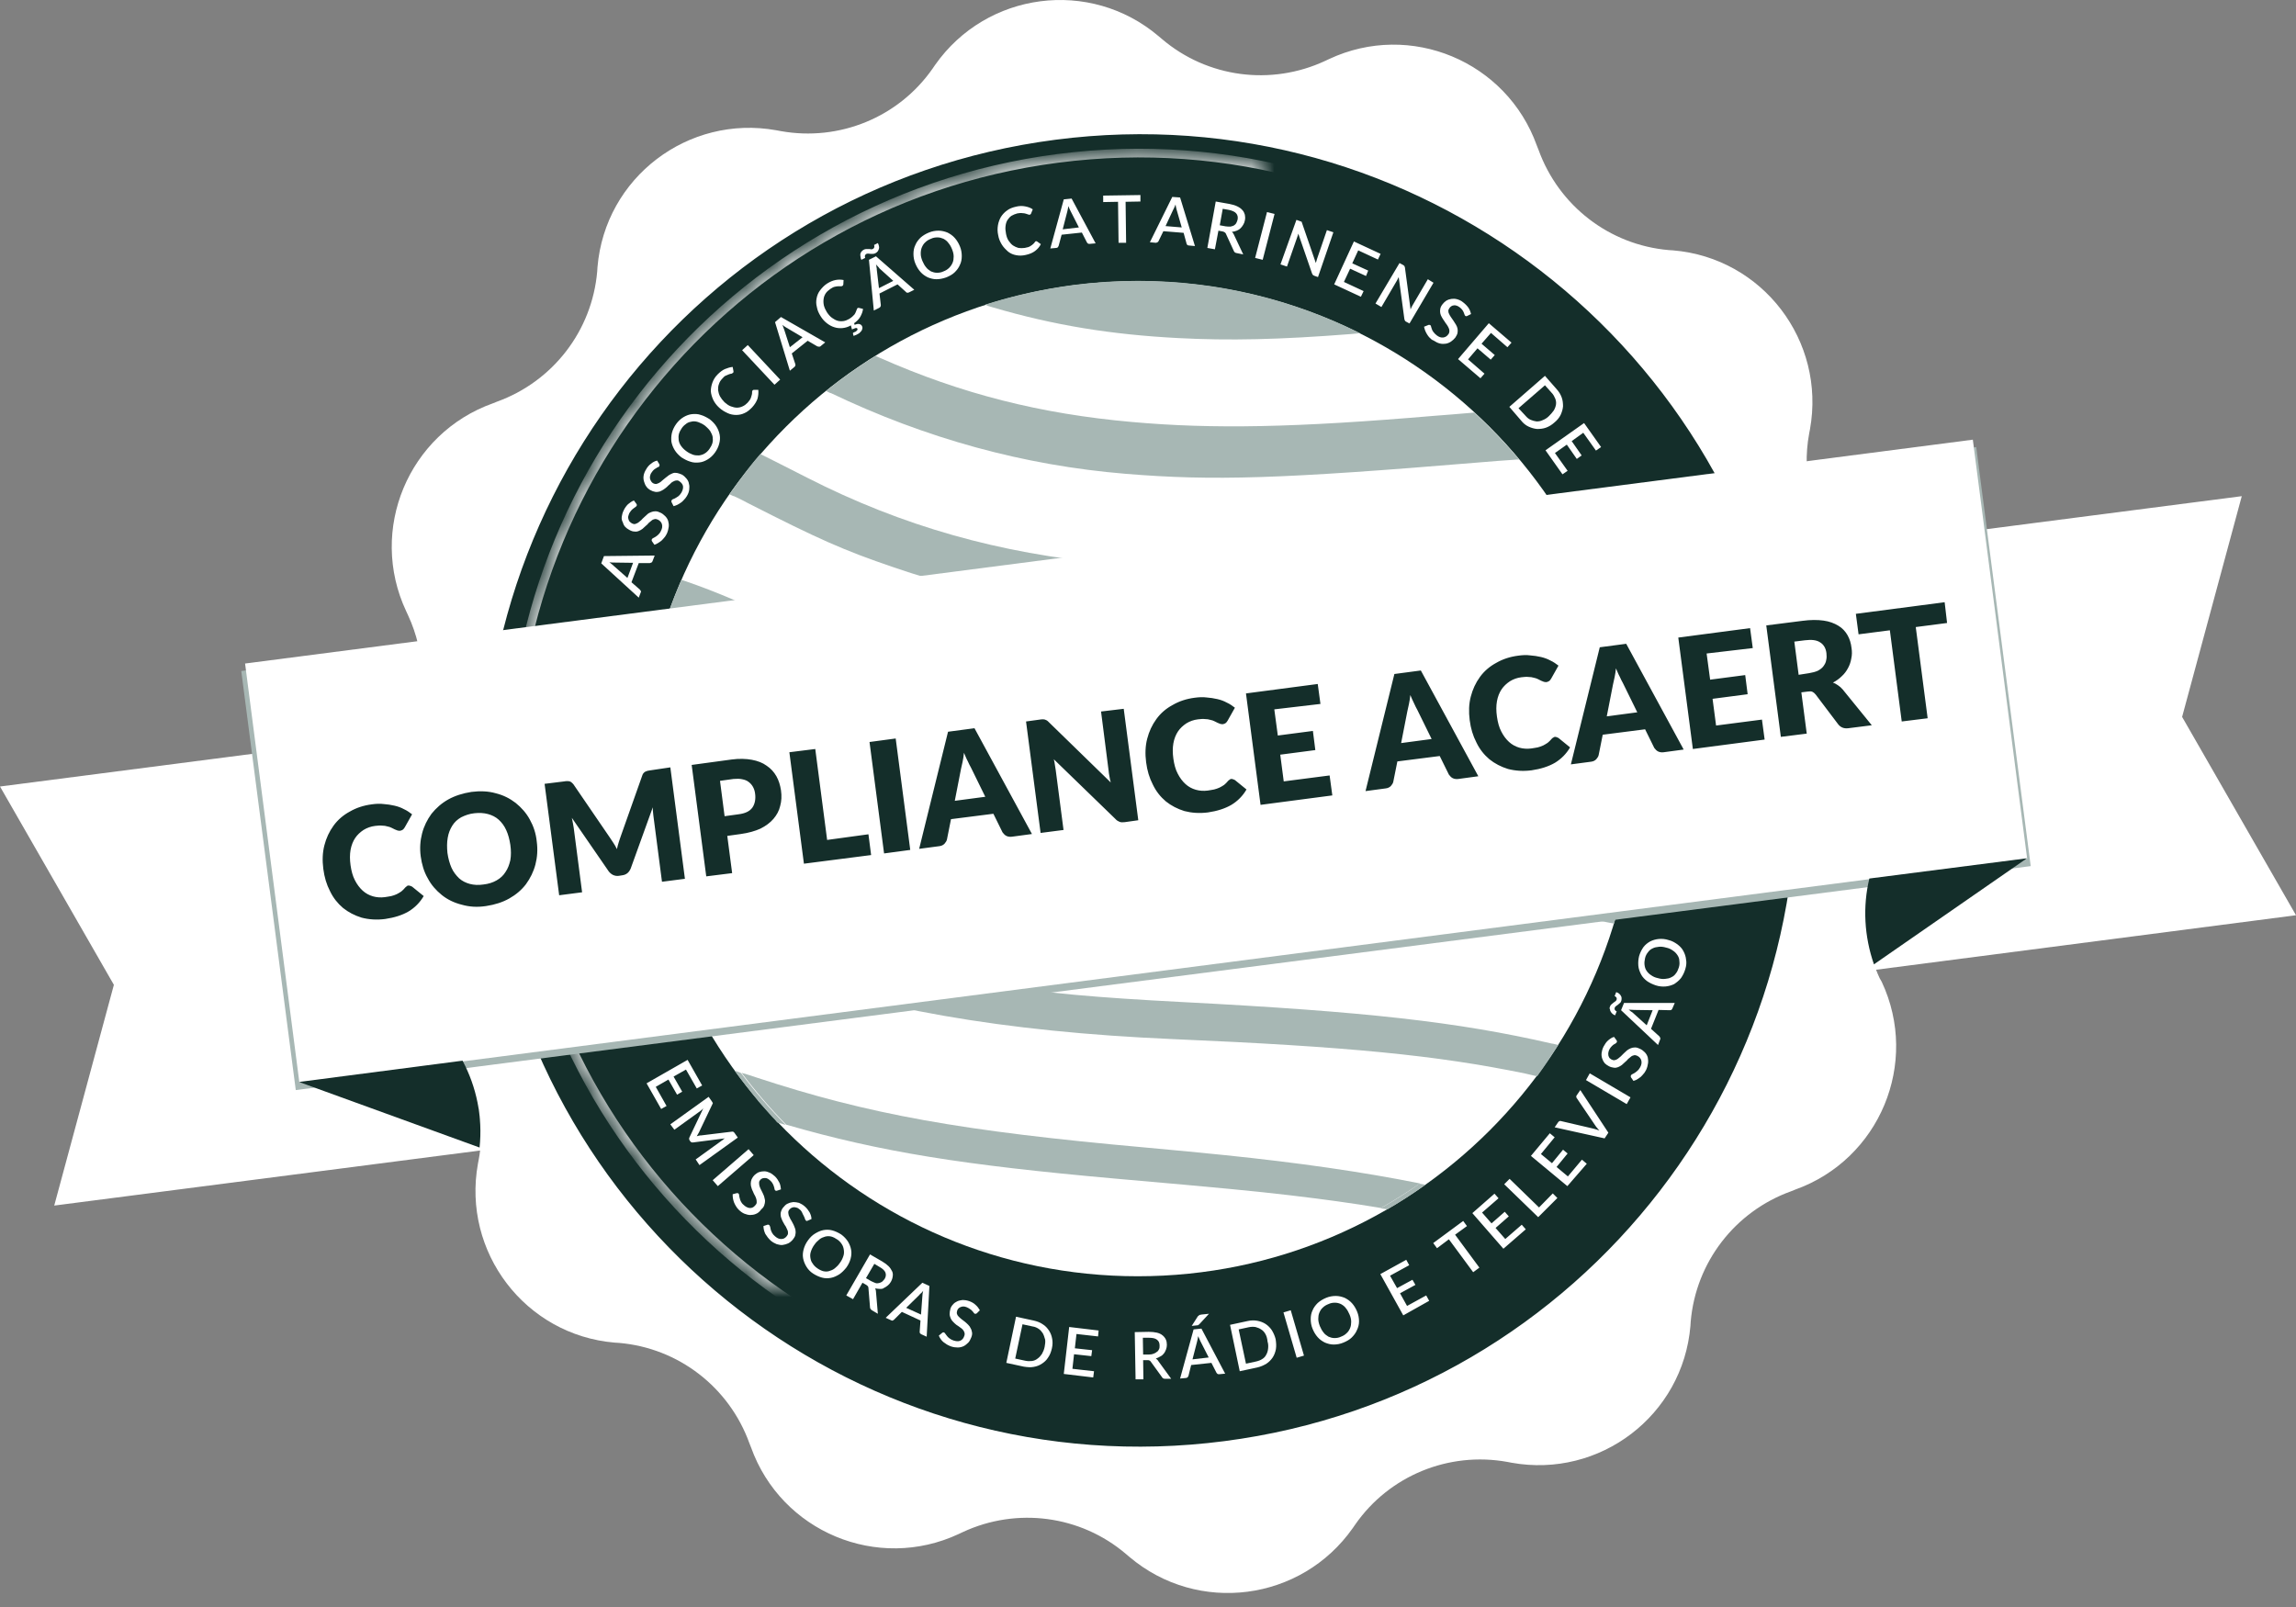 <svg width="100" height="70" viewBox="0 0 100 70" fill="none" xmlns="http://www.w3.org/2000/svg">
<rect x="0" y="0" width="100" height="70" fill="#808080" stroke="none"/>
<path d="M81.864 42.605C81.805 42.488 81.758 42.358 81.711 42.241L100 39.867L95.04 31.228L97.638 21.613L79.913 23.905C78.902 22.471 78.467 20.673 78.796 18.886L78.832 18.698C79.525 14.855 76.775 11.235 72.873 10.906L72.684 10.894C70.099 10.671 67.889 8.966 67.007 6.521L66.937 6.345C65.621 2.666 61.425 0.915 57.887 2.572L57.71 2.655C55.36 3.748 52.586 3.383 50.611 1.702L50.458 1.573C47.473 -0.954 42.971 -0.366 40.726 2.831L40.621 2.984C39.14 5.111 36.554 6.169 34.003 5.71L33.815 5.675C29.972 4.982 26.352 7.732 26.023 11.634L26.011 11.822C25.788 14.408 24.083 16.618 21.639 17.499L21.462 17.57C17.783 18.886 16.032 23.082 17.689 26.62L17.771 26.797C18.535 28.442 18.582 30.299 17.971 31.933L0 34.26L4.96 42.899L2.362 52.514L20.91 50.116C20.898 50.245 20.875 50.374 20.851 50.504L20.816 50.692C20.122 54.535 22.873 58.155 26.775 58.484L26.963 58.496C29.549 58.719 31.758 60.424 32.64 62.868L32.71 63.045C34.027 66.724 38.223 68.475 41.761 66.818L41.937 66.735C44.288 65.642 47.062 66.007 49.036 67.687L49.189 67.817C52.174 70.344 56.676 69.756 58.921 66.559L59.027 66.406C60.508 64.279 63.094 63.221 65.644 63.679L65.832 63.715C69.676 64.408 73.296 61.658 73.625 57.756L73.637 57.568C73.86 54.982 75.564 52.772 78.009 51.891L78.185 51.82C81.864 50.504 83.615 46.308 81.958 42.77L81.864 42.605ZM20.816 48.118C20.863 48.353 20.886 48.599 20.91 48.835L20.816 48.118Z" fill="white"/>
<path d="M50.482 58.767C50.505 58.72 50.505 58.673 50.505 58.614C50.505 58.496 50.47 58.414 50.388 58.355C50.317 58.297 50.2 58.273 50.047 58.273H49.776L49.788 59.002H50.047C50.129 59.002 50.188 58.99 50.246 58.966C50.305 58.943 50.352 58.919 50.388 58.884C50.435 58.861 50.458 58.814 50.482 58.767Z" fill="#142E2A"/>
<path d="M58.779 57.262C58.732 57.156 58.685 57.062 58.615 56.98C58.556 56.898 58.486 56.851 58.403 56.804C58.321 56.768 58.239 56.745 58.145 56.745C58.051 56.745 57.957 56.757 57.863 56.804C57.769 56.839 57.686 56.886 57.616 56.956C57.545 57.015 57.498 57.097 57.463 57.18C57.428 57.262 57.416 57.356 57.416 57.45C57.416 57.544 57.44 57.65 57.486 57.767C57.533 57.873 57.581 57.967 57.651 58.05C57.71 58.132 57.792 58.179 57.863 58.226C57.945 58.261 58.027 58.285 58.121 58.285C58.215 58.285 58.309 58.273 58.403 58.226C58.497 58.191 58.58 58.144 58.65 58.073C58.721 58.014 58.768 57.932 58.803 57.85C58.838 57.767 58.85 57.673 58.85 57.579C58.85 57.474 58.826 57.368 58.779 57.262Z" fill="#142E2A"/>
<path d="M45.416 58.073C45.369 58.002 45.31 57.932 45.239 57.885C45.169 57.838 45.075 57.791 44.969 57.779L44.534 57.685L44.217 59.178L44.652 59.272C44.758 59.295 44.852 59.295 44.946 59.284C45.04 59.272 45.122 59.236 45.192 59.178C45.263 59.131 45.322 59.06 45.38 58.978C45.427 58.896 45.474 58.79 45.498 58.672C45.521 58.555 45.533 58.449 45.521 58.355C45.486 58.237 45.463 58.155 45.416 58.073Z" fill="#142E2A"/>
<path d="M52.185 58.202C52.173 58.249 52.173 58.284 52.162 58.331C52.15 58.367 52.15 58.402 52.138 58.437L51.938 59.213L52.644 59.131L52.279 58.414C52.256 58.355 52.221 58.284 52.185 58.202Z" fill="#142E2A"/>
<path d="M40.044 56.404L39.468 56.968L40.114 57.262L40.173 56.463C40.173 56.404 40.185 56.322 40.208 56.227C40.185 56.263 40.15 56.298 40.126 56.322C40.079 56.357 40.056 56.38 40.044 56.404Z" fill="#142E2A"/>
<path d="M55.113 58.108C55.066 58.026 55.007 57.955 54.925 57.908C54.854 57.861 54.772 57.826 54.678 57.803C54.584 57.791 54.49 57.791 54.384 57.814L53.949 57.908L54.267 59.401L54.702 59.307C54.807 59.284 54.901 59.248 54.972 59.201C55.054 59.154 55.113 59.084 55.148 59.013C55.195 58.931 55.219 58.849 55.23 58.755C55.242 58.661 55.242 58.543 55.207 58.437C55.195 58.296 55.16 58.191 55.113 58.108Z" fill="#142E2A"/>
<path d="M53.843 9.719C53.867 9.672 53.89 9.625 53.902 9.566C53.925 9.46 53.902 9.366 53.843 9.296C53.784 9.225 53.678 9.178 53.526 9.143L53.255 9.096L53.126 9.813L53.385 9.86C53.455 9.871 53.526 9.871 53.584 9.871C53.643 9.86 53.69 9.848 53.737 9.824C53.772 9.801 53.819 9.766 53.843 9.719Z" fill="#142E2A"/>
<path d="M41.489 11.446C41.525 11.364 41.536 11.27 41.536 11.176C41.536 11.07 41.513 10.976 41.466 10.858C41.419 10.741 41.372 10.659 41.301 10.576C41.243 10.494 41.172 10.447 41.09 10.4C41.008 10.365 40.925 10.341 40.831 10.341C40.737 10.341 40.643 10.353 40.549 10.4C40.455 10.435 40.373 10.482 40.302 10.553C40.232 10.612 40.185 10.694 40.15 10.776C40.114 10.858 40.102 10.953 40.102 11.046C40.102 11.152 40.126 11.246 40.173 11.364C40.22 11.47 40.267 11.564 40.338 11.646C40.396 11.728 40.479 11.775 40.549 11.822C40.632 11.857 40.714 11.881 40.808 11.881C40.902 11.881 40.996 11.869 41.09 11.822C41.184 11.787 41.266 11.74 41.337 11.669C41.407 11.599 41.454 11.528 41.489 11.446Z" fill="#142E2A"/>
<path d="M51.246 9.131C51.234 9.072 51.21 9.002 51.199 8.907C51.187 8.954 51.163 8.99 51.151 9.025C51.14 9.06 51.116 9.096 51.105 9.119L50.764 9.848L51.469 9.907L51.246 9.131Z" fill="#142E2A"/>
<path d="M38.152 11.517C38.164 11.564 38.176 11.599 38.176 11.646C38.188 11.681 38.188 11.717 38.188 11.752L38.282 12.551L38.905 12.234L38.305 11.693C38.27 11.634 38.211 11.587 38.152 11.517Z" fill="#142E2A"/>
<path d="M66.442 18.111C66.513 18.193 66.583 18.252 66.666 18.287C66.748 18.322 66.83 18.346 66.924 18.358C67.018 18.358 67.1 18.346 67.195 18.299C67.289 18.263 67.383 18.205 67.465 18.122C67.547 18.04 67.618 17.958 67.676 17.876C67.724 17.793 67.759 17.699 67.77 17.617C67.782 17.535 67.77 17.441 67.735 17.358C67.7 17.276 67.653 17.182 67.582 17.112L67.289 16.782L66.137 17.782L66.442 18.111Z" fill="#142E2A"/>
<path d="M34.955 14.69L34.261 14.279C34.203 14.244 34.144 14.208 34.073 14.15C34.097 14.185 34.108 14.232 34.12 14.267C34.132 14.303 34.144 14.338 34.156 14.361L34.402 15.125L34.955 14.69Z" fill="#142E2A"/>
<path d="M29.665 19.427C29.724 19.509 29.794 19.58 29.889 19.65C29.983 19.721 30.077 19.768 30.171 19.803C30.265 19.838 30.359 19.838 30.441 19.838C30.523 19.827 30.617 19.803 30.688 19.756C30.77 19.709 30.841 19.639 30.899 19.556C30.958 19.474 31.005 19.38 31.029 19.298C31.052 19.204 31.052 19.121 31.04 19.039C31.029 18.957 30.982 18.863 30.935 18.781C30.876 18.698 30.805 18.628 30.711 18.546C30.617 18.475 30.523 18.428 30.429 18.393C30.335 18.357 30.241 18.346 30.159 18.357C30.077 18.369 29.983 18.393 29.912 18.44C29.842 18.487 29.759 18.557 29.701 18.64C29.642 18.722 29.595 18.816 29.571 18.898C29.548 18.992 29.548 19.074 29.559 19.168C29.571 19.262 29.607 19.345 29.665 19.427Z" fill="#142E2A"/>
<path d="M36.67 54.206C36.623 54.124 36.553 54.053 36.471 53.995C36.388 53.936 36.294 53.889 36.212 53.865C36.118 53.842 36.036 53.842 35.942 53.865C35.859 53.889 35.765 53.924 35.695 53.983C35.624 54.042 35.542 54.112 35.471 54.218C35.401 54.312 35.354 54.406 35.319 54.512C35.283 54.617 35.283 54.7 35.295 54.782C35.307 54.864 35.33 54.958 35.389 55.029C35.436 55.111 35.507 55.182 35.589 55.24C35.671 55.299 35.765 55.346 35.847 55.37C35.942 55.393 36.024 55.393 36.106 55.37C36.188 55.346 36.282 55.311 36.353 55.252C36.423 55.193 36.506 55.123 36.576 55.017C36.647 54.923 36.694 54.829 36.729 54.723C36.764 54.629 36.764 54.535 36.753 54.453C36.741 54.359 36.717 54.277 36.67 54.206Z" fill="#142E2A"/>
<path d="M26.774 24.505C26.715 24.505 26.633 24.505 26.539 24.493C26.574 24.516 26.61 24.54 26.645 24.575C26.68 24.599 26.704 24.622 26.727 24.646L27.327 25.175L27.573 24.516L26.774 24.505Z" fill="#142E2A"/>
<path d="M38.316 55.193L38.081 55.052L37.717 55.675L37.94 55.804C38.011 55.84 38.069 55.863 38.128 55.887C38.187 55.91 38.246 55.898 38.293 55.887C38.34 55.875 38.387 55.852 38.422 55.828C38.457 55.793 38.492 55.758 38.528 55.711C38.587 55.616 38.598 55.522 38.563 55.428C38.528 55.346 38.446 55.264 38.316 55.193Z" fill="#142E2A"/>
<path d="M46.532 8.978C46.52 9.025 46.52 9.06 46.508 9.107C46.497 9.143 46.497 9.178 46.485 9.213L46.285 9.989L46.99 9.907L46.626 9.19C46.602 9.143 46.567 9.072 46.532 8.978Z" fill="#142E2A"/>
<path d="M71.121 44.121L71.72 44.662L71.979 44.004L71.168 43.992C71.109 43.992 71.027 43.98 70.933 43.98C70.968 44.004 71.003 44.027 71.038 44.062C71.074 44.074 71.097 44.098 71.121 44.121Z" fill="#142E2A"/>
<path d="M73.06 41.606C73.013 41.536 72.954 41.465 72.86 41.406C72.778 41.347 72.683 41.3 72.566 41.277C72.448 41.242 72.343 41.23 72.249 41.242C72.155 41.254 72.061 41.265 71.978 41.312C71.896 41.347 71.826 41.406 71.778 41.477C71.72 41.547 71.673 41.63 71.649 41.735C71.626 41.841 71.614 41.935 71.626 42.029C71.638 42.123 71.661 42.206 71.708 42.276C71.755 42.347 71.814 42.417 71.908 42.476C71.99 42.535 72.084 42.582 72.202 42.605C72.319 42.64 72.425 42.652 72.519 42.64C72.625 42.629 72.707 42.617 72.789 42.57C72.872 42.535 72.942 42.476 72.989 42.405C73.048 42.335 73.083 42.252 73.118 42.147C73.154 42.041 73.154 41.947 73.142 41.853C73.142 41.759 73.107 41.677 73.06 41.606Z" fill="#142E2A"/>
<path d="M77.997 30.758C75.963 15.102 61.636 4.053 45.968 6.087C30.3 8.12 19.264 22.448 21.297 38.104C23.33 53.759 37.658 64.808 53.326 62.775C68.97 60.753 80.03 46.413 77.997 30.758ZM70.122 43.851C70.133 43.804 70.157 43.769 70.192 43.745C70.216 43.722 70.251 43.698 70.275 43.675C70.298 43.651 70.333 43.639 70.357 43.616C70.38 43.604 70.392 43.581 70.404 43.557C70.415 43.534 70.415 43.522 70.415 43.498C70.415 43.475 70.404 43.463 70.404 43.452C70.392 43.44 70.38 43.428 70.368 43.416C70.357 43.404 70.345 43.393 70.322 43.393L70.392 43.216C70.439 43.228 70.474 43.252 70.51 43.275C70.545 43.299 70.568 43.334 70.592 43.369C70.615 43.404 70.627 43.44 70.627 43.475C70.627 43.51 70.627 43.557 70.615 43.593C70.604 43.639 70.58 43.675 70.545 43.698C70.521 43.722 70.486 43.745 70.463 43.769C70.439 43.792 70.404 43.804 70.38 43.828C70.357 43.839 70.345 43.863 70.333 43.886C70.322 43.91 70.322 43.922 70.322 43.945C70.322 43.957 70.333 43.98 70.333 43.992C70.345 44.004 70.357 44.016 70.368 44.027C70.38 44.039 70.392 44.051 70.415 44.051L70.345 44.227C70.31 44.215 70.263 44.192 70.239 44.168C70.204 44.145 70.18 44.11 70.157 44.074C70.133 44.039 70.122 44.004 70.122 43.969C70.098 43.933 70.098 43.898 70.122 43.851ZM69.734 19.474L69.51 19.627L68.958 18.851L68.453 19.215L68.888 19.838L68.676 19.991L68.241 19.368L67.724 19.733L68.276 20.508L68.053 20.661L67.313 19.615L68.993 18.428L69.734 19.474ZM67.794 16.947C67.9 17.064 67.971 17.182 68.018 17.311C68.065 17.441 68.076 17.57 68.076 17.699C68.065 17.828 68.029 17.946 67.971 18.075C67.912 18.193 67.818 18.31 67.7 18.404C67.583 18.51 67.465 18.581 67.336 18.628C67.207 18.675 67.078 18.686 66.948 18.686C66.819 18.675 66.701 18.64 66.572 18.581C66.443 18.522 66.337 18.428 66.243 18.31L65.738 17.723L67.289 16.371L67.794 16.947ZM65.832 14.925L65.655 15.125L64.938 14.502L64.527 14.972L65.103 15.466L64.927 15.666L64.351 15.172L63.939 15.654L64.656 16.277L64.48 16.477L63.504 15.642L64.844 14.079L65.832 14.925ZM55.183 9.237L55.512 9.319L54.995 11.317L54.666 11.235L55.183 9.237ZM52.209 57.309C52.221 57.297 52.221 57.297 52.233 57.285C52.244 57.274 52.256 57.274 52.268 57.274C52.28 57.274 52.291 57.274 52.315 57.262L52.656 57.227L52.233 57.685C52.221 57.697 52.197 57.709 52.186 57.72C52.174 57.732 52.15 57.732 52.127 57.732L51.904 57.756L52.174 57.333C52.197 57.321 52.209 57.309 52.209 57.309ZM51.057 8.578L51.398 8.602L52.045 10.718L51.786 10.694C51.751 10.694 51.727 10.682 51.715 10.671C51.704 10.659 51.68 10.635 51.68 10.612L51.551 10.142L50.669 10.071L50.458 10.506C50.446 10.53 50.434 10.541 50.411 10.553C50.387 10.565 50.364 10.576 50.34 10.576L50.082 10.553L51.057 8.578ZM37.47 11.07C37.482 11.035 37.494 10.988 37.517 10.964C37.541 10.929 37.576 10.906 37.611 10.882C37.646 10.859 37.693 10.847 37.729 10.847C37.764 10.847 37.799 10.847 37.834 10.847C37.87 10.847 37.905 10.847 37.928 10.859C37.964 10.859 37.987 10.859 38.011 10.847C38.034 10.835 38.046 10.823 38.058 10.812C38.069 10.8 38.069 10.776 38.081 10.765C38.081 10.753 38.081 10.729 38.081 10.718C38.081 10.706 38.069 10.682 38.069 10.671L38.234 10.588C38.258 10.623 38.269 10.671 38.281 10.718C38.293 10.765 38.293 10.8 38.281 10.835C38.269 10.87 38.258 10.906 38.234 10.941C38.211 10.976 38.175 11 38.14 11.023C38.105 11.047 38.058 11.058 38.023 11.058C37.987 11.058 37.952 11.058 37.917 11.058C37.881 11.058 37.846 11.047 37.823 11.047C37.799 11.047 37.764 11.047 37.74 11.058C37.717 11.07 37.705 11.082 37.693 11.094C37.682 11.105 37.682 11.129 37.67 11.141C37.67 11.152 37.67 11.176 37.67 11.188C37.67 11.2 37.682 11.223 37.682 11.235L37.517 11.317C37.494 11.282 37.482 11.235 37.482 11.2C37.47 11.152 37.47 11.105 37.47 11.07ZM38.363 13.28C38.363 13.303 38.363 13.327 38.352 13.35C38.34 13.374 38.328 13.386 38.293 13.409L38.058 13.527L37.846 11.317L38.152 11.164L39.821 12.622L39.586 12.739C39.562 12.751 39.539 12.751 39.515 12.751C39.492 12.751 39.468 12.739 39.456 12.716L39.092 12.387L38.305 12.786L38.363 13.28ZM35.566 12.998C35.59 12.868 35.636 12.751 35.719 12.645C35.801 12.539 35.895 12.434 36.024 12.351C36.154 12.269 36.271 12.222 36.389 12.198C36.506 12.175 36.624 12.175 36.741 12.198L36.73 12.387C36.73 12.398 36.73 12.41 36.718 12.422C36.718 12.434 36.706 12.445 36.683 12.457C36.671 12.469 36.647 12.469 36.612 12.469C36.577 12.469 36.541 12.469 36.506 12.469C36.459 12.469 36.412 12.481 36.353 12.492C36.295 12.504 36.236 12.539 36.165 12.586C36.083 12.645 36.013 12.704 35.966 12.774C35.919 12.845 35.883 12.927 35.872 13.021C35.86 13.104 35.86 13.198 35.883 13.303C35.907 13.397 35.954 13.503 36.013 13.597C36.083 13.703 36.154 13.785 36.236 13.844C36.318 13.903 36.401 13.95 36.483 13.973C36.565 13.997 36.659 13.997 36.741 13.985C36.824 13.973 36.906 13.938 36.988 13.891C37.035 13.856 37.082 13.832 37.117 13.797C37.153 13.762 37.176 13.738 37.212 13.703C37.235 13.668 37.258 13.633 37.27 13.597C37.282 13.562 37.306 13.515 37.317 13.48C37.329 13.456 37.329 13.433 37.352 13.421C37.364 13.409 37.388 13.409 37.4 13.409L37.588 13.456C37.576 13.574 37.529 13.691 37.47 13.797C37.411 13.903 37.317 13.997 37.2 14.079L37.223 14.15C37.306 14.114 37.376 14.103 37.423 14.114C37.47 14.126 37.517 14.15 37.541 14.197C37.552 14.22 37.564 14.255 37.564 14.279C37.564 14.302 37.552 14.338 37.541 14.373C37.529 14.408 37.505 14.432 37.47 14.467C37.447 14.502 37.411 14.526 37.364 14.549C37.329 14.573 37.294 14.585 37.27 14.596C37.235 14.608 37.2 14.62 37.176 14.632L37.153 14.537C37.141 14.514 37.153 14.502 37.164 14.491C37.176 14.491 37.176 14.479 37.188 14.479C37.2 14.479 37.2 14.479 37.212 14.467C37.223 14.467 37.235 14.455 37.247 14.455C37.258 14.455 37.27 14.444 37.282 14.432C37.317 14.408 37.329 14.396 37.341 14.373C37.352 14.35 37.352 14.338 37.341 14.314C37.329 14.291 37.294 14.279 37.258 14.291C37.223 14.302 37.164 14.326 37.106 14.35L37.059 14.173C36.941 14.244 36.812 14.279 36.694 14.291C36.577 14.302 36.447 14.291 36.342 14.255C36.224 14.22 36.118 14.161 36.013 14.079C35.907 13.997 35.813 13.891 35.742 13.774C35.66 13.644 35.601 13.515 35.578 13.374C35.542 13.245 35.542 13.115 35.566 12.998ZM34.014 13.809L35.942 14.914L35.742 15.078C35.719 15.102 35.695 15.102 35.672 15.102C35.648 15.102 35.625 15.09 35.601 15.09L35.178 14.843L34.485 15.396L34.637 15.854C34.649 15.877 34.649 15.901 34.637 15.924C34.637 15.948 34.614 15.972 34.602 15.983L34.402 16.148L33.756 14.032L34.014 13.809ZM32.569 15.031L33.979 16.536L33.732 16.759L32.322 15.255L32.569 15.031ZM31.029 16.665C31.076 16.536 31.147 16.418 31.252 16.312C31.358 16.206 31.464 16.124 31.57 16.077C31.687 16.03 31.793 15.995 31.911 15.983L31.946 16.171C31.946 16.183 31.946 16.195 31.946 16.206C31.946 16.218 31.934 16.23 31.922 16.242C31.911 16.253 31.887 16.265 31.864 16.277C31.828 16.277 31.805 16.289 31.758 16.301C31.723 16.312 31.675 16.336 31.617 16.359C31.558 16.383 31.511 16.43 31.452 16.5C31.382 16.571 31.335 16.653 31.311 16.735C31.276 16.818 31.276 16.9 31.276 16.994C31.288 17.076 31.311 17.17 31.358 17.264C31.405 17.347 31.476 17.441 31.558 17.523C31.652 17.605 31.734 17.664 31.828 17.699C31.922 17.735 32.016 17.758 32.099 17.758C32.181 17.758 32.275 17.735 32.346 17.699C32.428 17.664 32.498 17.605 32.557 17.546C32.592 17.499 32.628 17.464 32.651 17.429C32.675 17.394 32.698 17.358 32.71 17.311C32.722 17.276 32.733 17.229 32.745 17.194C32.757 17.159 32.757 17.112 32.757 17.064C32.757 17.041 32.769 17.017 32.78 17.006C32.792 16.994 32.804 16.982 32.827 16.982H33.027C33.039 17.112 33.027 17.241 32.992 17.37C32.945 17.499 32.874 17.617 32.757 17.746C32.651 17.852 32.545 17.946 32.428 17.993C32.31 18.052 32.181 18.075 32.063 18.075C31.946 18.075 31.805 18.052 31.687 17.993C31.558 17.934 31.44 17.864 31.323 17.758C31.205 17.652 31.123 17.535 31.064 17.417C31.006 17.288 30.97 17.17 30.959 17.041C30.959 16.924 30.982 16.794 31.029 16.665ZM29.266 18.851C29.301 18.722 29.36 18.593 29.454 18.463C29.548 18.334 29.654 18.24 29.771 18.169C29.889 18.099 30.018 18.052 30.136 18.04C30.265 18.028 30.394 18.028 30.524 18.075C30.653 18.111 30.782 18.181 30.912 18.263C31.029 18.357 31.135 18.463 31.205 18.581C31.276 18.698 31.323 18.816 31.346 18.945C31.37 19.074 31.358 19.204 31.323 19.333C31.288 19.462 31.229 19.592 31.135 19.721C31.041 19.85 30.935 19.944 30.817 20.015C30.7 20.085 30.582 20.132 30.453 20.144C30.324 20.156 30.195 20.156 30.065 20.109C29.936 20.073 29.807 20.003 29.677 19.921C29.56 19.827 29.454 19.721 29.384 19.603C29.313 19.486 29.266 19.368 29.242 19.239C29.231 19.121 29.231 18.992 29.266 18.851ZM28.032 20.72C28.044 20.638 28.079 20.544 28.138 20.45C28.196 20.344 28.267 20.262 28.349 20.203C28.431 20.132 28.526 20.085 28.62 20.062L28.714 20.215C28.725 20.226 28.725 20.25 28.725 20.262C28.725 20.273 28.725 20.285 28.714 20.308C28.702 20.32 28.69 20.344 28.667 20.344C28.643 20.356 28.608 20.367 28.584 20.391C28.549 20.403 28.514 20.438 28.479 20.461C28.443 20.497 28.408 20.532 28.373 20.591C28.337 20.638 28.326 20.685 28.314 20.732C28.302 20.779 28.302 20.814 28.314 20.861C28.326 20.896 28.337 20.931 28.361 20.967C28.384 21.002 28.408 21.026 28.443 21.049C28.49 21.073 28.537 21.084 28.573 21.084C28.62 21.073 28.655 21.061 28.702 21.037C28.749 21.014 28.796 20.979 28.843 20.931C28.89 20.896 28.937 20.849 28.984 20.814C29.031 20.779 29.09 20.732 29.137 20.696C29.195 20.661 29.242 20.638 29.301 20.614C29.36 20.591 29.419 20.591 29.489 20.602C29.548 20.614 29.619 20.638 29.701 20.673C29.783 20.72 29.842 20.779 29.901 20.849C29.959 20.92 29.995 20.99 30.006 21.073C30.03 21.155 30.03 21.237 30.018 21.331C30.006 21.425 29.971 21.519 29.913 21.613C29.877 21.672 29.842 21.719 29.795 21.766C29.748 21.813 29.713 21.86 29.654 21.895C29.607 21.931 29.548 21.966 29.501 21.989C29.442 22.013 29.395 22.036 29.337 22.048L29.254 21.884C29.242 21.872 29.242 21.848 29.242 21.837C29.242 21.825 29.242 21.801 29.254 21.79C29.266 21.766 29.29 21.754 29.313 21.742C29.348 21.731 29.384 21.719 29.419 21.695C29.454 21.672 29.501 21.648 29.548 21.613C29.595 21.578 29.63 21.531 29.677 21.46C29.736 21.355 29.76 21.261 29.748 21.178C29.736 21.096 29.677 21.026 29.595 20.967C29.548 20.931 29.501 20.92 29.454 20.931C29.407 20.931 29.36 20.955 29.313 20.979C29.266 21.002 29.219 21.037 29.184 21.084C29.137 21.12 29.09 21.167 29.043 21.214C28.996 21.249 28.949 21.296 28.89 21.331C28.831 21.366 28.784 21.39 28.725 21.413C28.667 21.425 28.596 21.437 28.537 21.425C28.467 21.413 28.396 21.39 28.314 21.343C28.255 21.308 28.196 21.261 28.149 21.19C28.102 21.131 28.079 21.061 28.055 20.99C28.02 20.884 28.02 20.802 28.032 20.72ZM27.08 22.506C27.092 22.424 27.115 22.33 27.162 22.236C27.209 22.13 27.28 22.036 27.35 21.966C27.433 21.895 27.515 21.837 27.609 21.801L27.715 21.942C27.726 21.954 27.726 21.978 27.738 21.989C27.738 22.001 27.738 22.013 27.726 22.036C27.715 22.048 27.703 22.072 27.679 22.083C27.656 22.095 27.632 22.119 27.597 22.142C27.562 22.166 27.538 22.189 27.503 22.224C27.468 22.26 27.444 22.307 27.409 22.354C27.385 22.401 27.374 22.459 27.362 22.495C27.35 22.542 27.362 22.577 27.374 22.624C27.385 22.659 27.397 22.695 27.433 22.73C27.456 22.753 27.491 22.777 27.526 22.8C27.573 22.824 27.62 22.836 27.668 22.824C27.715 22.812 27.75 22.789 27.797 22.765C27.844 22.73 27.879 22.695 27.926 22.659C27.973 22.612 28.008 22.565 28.055 22.53C28.102 22.483 28.149 22.448 28.196 22.401C28.244 22.354 28.302 22.33 28.361 22.307C28.42 22.283 28.479 22.271 28.549 22.271C28.62 22.271 28.69 22.295 28.761 22.33C28.843 22.365 28.913 22.424 28.972 22.483C29.031 22.542 29.078 22.612 29.102 22.695C29.125 22.777 29.137 22.859 29.125 22.953C29.113 23.047 29.09 23.141 29.043 23.247C29.007 23.306 28.984 23.364 28.937 23.412C28.902 23.459 28.855 23.506 28.808 23.553C28.761 23.588 28.714 23.623 28.655 23.658C28.596 23.694 28.549 23.717 28.502 23.729L28.396 23.576C28.384 23.564 28.384 23.553 28.384 23.529C28.384 23.517 28.384 23.494 28.396 23.482C28.408 23.459 28.431 23.447 28.455 23.435C28.49 23.423 28.514 23.4 28.561 23.376C28.596 23.353 28.643 23.317 28.678 23.282C28.714 23.247 28.761 23.188 28.784 23.129C28.843 23.024 28.855 22.93 28.831 22.836C28.808 22.753 28.749 22.683 28.655 22.636C28.608 22.612 28.549 22.601 28.514 22.612C28.467 22.624 28.42 22.636 28.384 22.671C28.337 22.706 28.302 22.742 28.255 22.777C28.22 22.824 28.173 22.871 28.126 22.906C28.079 22.953 28.032 22.988 27.985 23.035C27.938 23.071 27.879 23.106 27.82 23.129C27.762 23.153 27.703 23.165 27.632 23.153C27.562 23.153 27.491 23.129 27.409 23.082C27.338 23.047 27.28 23 27.233 22.953C27.186 22.906 27.15 22.836 27.127 22.753C27.08 22.671 27.068 22.589 27.08 22.506ZM27.914 25.786L27.82 26.033L26.187 24.54L26.304 24.223L28.514 24.199L28.42 24.446C28.408 24.469 28.396 24.493 28.373 24.505C28.349 24.516 28.326 24.516 28.302 24.528H27.82L27.503 25.363L27.867 25.68C27.879 25.692 27.891 25.715 27.903 25.739C27.926 25.739 27.926 25.762 27.914 25.786ZM29.031 48.176L28.796 48.306L28.161 47.189L29.948 46.167L30.582 47.283L30.347 47.412L29.877 46.59L29.337 46.895L29.713 47.553L29.489 47.683L29.113 47.025L28.561 47.342L29.031 48.176ZM30.3 50.504L31.44 49.681C31.464 49.669 31.476 49.657 31.499 49.634C31.523 49.622 31.546 49.599 31.57 49.587L30.195 49.763C30.136 49.775 30.089 49.751 30.065 49.716L30.042 49.681C30.006 49.634 30.006 49.587 30.03 49.54L30.629 48.282C30.606 48.306 30.582 48.318 30.571 48.341C30.547 48.353 30.524 48.376 30.512 48.388L29.372 49.211L29.195 48.976L30.864 47.777L31.006 47.977C31.017 48 31.029 48.024 31.041 48.035C31.053 48.047 31.041 48.071 31.029 48.094L30.441 49.328C30.43 49.352 30.406 49.387 30.394 49.411C30.383 49.434 30.359 49.469 30.347 49.493C30.383 49.481 30.406 49.481 30.441 49.469C30.477 49.458 30.5 49.458 30.535 49.458L31.887 49.293C31.922 49.293 31.934 49.293 31.946 49.305C31.958 49.316 31.981 49.328 31.993 49.352L32.134 49.552L30.465 50.751L30.3 50.504ZM31.041 51.409L32.604 50.057L32.827 50.316L31.264 51.667L31.041 51.409ZM32.921 52.878C32.839 52.913 32.757 52.925 32.675 52.925C32.592 52.925 32.51 52.901 32.416 52.866C32.334 52.831 32.251 52.772 32.169 52.69C32.122 52.643 32.087 52.596 32.052 52.537C32.016 52.478 31.993 52.431 31.969 52.373C31.946 52.314 31.934 52.255 31.922 52.196C31.911 52.137 31.911 52.079 31.911 52.02L32.087 51.973C32.099 51.973 32.122 51.973 32.134 51.973C32.146 51.973 32.157 51.985 32.169 51.996C32.181 52.008 32.193 52.032 32.193 52.067C32.193 52.102 32.204 52.137 32.216 52.184C32.228 52.231 32.24 52.279 32.263 52.325C32.287 52.373 32.322 52.431 32.381 52.478C32.463 52.56 32.557 52.608 32.639 52.619C32.733 52.631 32.816 52.596 32.886 52.514C32.921 52.478 32.957 52.431 32.957 52.384C32.957 52.337 32.957 52.29 32.945 52.243C32.933 52.196 32.91 52.137 32.886 52.09C32.851 52.032 32.827 51.985 32.804 51.926C32.78 51.867 32.745 51.808 32.733 51.749C32.71 51.691 32.698 51.632 32.698 51.562C32.698 51.503 32.71 51.432 32.733 51.373C32.757 51.315 32.804 51.244 32.874 51.174C32.933 51.127 32.992 51.08 33.062 51.056C33.133 51.033 33.203 51.021 33.286 51.021C33.368 51.021 33.439 51.044 33.521 51.08C33.603 51.115 33.674 51.174 33.756 51.244C33.838 51.326 33.897 51.42 33.944 51.514C33.991 51.608 34.003 51.714 34.014 51.808L33.838 51.867C33.815 51.867 33.803 51.879 33.791 51.867C33.779 51.867 33.768 51.855 33.756 51.844C33.744 51.832 33.732 51.808 33.732 51.785C33.732 51.761 33.721 51.726 33.709 51.691C33.697 51.656 33.685 51.608 33.662 51.573C33.638 51.526 33.615 51.491 33.568 51.444C33.533 51.409 33.486 51.373 33.45 51.35C33.415 51.326 33.368 51.315 33.333 51.315C33.297 51.315 33.251 51.315 33.215 51.326C33.18 51.338 33.145 51.362 33.121 51.385C33.086 51.42 33.062 51.468 33.062 51.503C33.062 51.55 33.062 51.597 33.074 51.644C33.086 51.691 33.109 51.749 33.133 51.797C33.157 51.855 33.192 51.902 33.215 51.961C33.239 52.02 33.274 52.079 33.286 52.137C33.297 52.196 33.321 52.255 33.321 52.314C33.321 52.373 33.309 52.431 33.286 52.502C33.262 52.572 33.227 52.619 33.157 52.678C33.074 52.796 33.004 52.843 32.921 52.878ZM34.837 52.69C34.79 52.655 34.755 52.619 34.708 52.608C34.661 52.596 34.626 52.584 34.59 52.584C34.555 52.584 34.508 52.596 34.485 52.608C34.449 52.619 34.426 52.643 34.391 52.678C34.355 52.713 34.332 52.76 34.332 52.807C34.332 52.854 34.344 52.901 34.355 52.948C34.379 52.995 34.402 53.054 34.426 53.101C34.461 53.148 34.485 53.207 34.52 53.266C34.555 53.325 34.579 53.383 34.602 53.442C34.626 53.501 34.649 53.56 34.649 53.618C34.661 53.677 34.649 53.748 34.637 53.806C34.626 53.865 34.579 53.936 34.532 53.995C34.473 54.065 34.402 54.124 34.332 54.159C34.25 54.194 34.179 54.218 34.085 54.23C34.003 54.241 33.92 54.218 33.826 54.194C33.744 54.159 33.65 54.112 33.568 54.041C33.521 53.995 33.474 53.947 33.439 53.901C33.403 53.853 33.368 53.795 33.333 53.748C33.309 53.689 33.286 53.642 33.274 53.583C33.262 53.524 33.251 53.466 33.251 53.407L33.427 53.348C33.439 53.348 33.462 53.348 33.474 53.348C33.486 53.348 33.497 53.36 33.509 53.371C33.521 53.383 33.533 53.407 33.544 53.442C33.556 53.477 33.556 53.513 33.568 53.56C33.58 53.607 33.603 53.654 33.627 53.701C33.65 53.748 33.697 53.806 33.756 53.853C33.85 53.936 33.932 53.971 34.026 53.971C34.12 53.971 34.191 53.936 34.261 53.853C34.297 53.806 34.32 53.771 34.32 53.724C34.32 53.677 34.32 53.63 34.297 53.583C34.273 53.536 34.25 53.489 34.226 53.43C34.191 53.383 34.156 53.325 34.132 53.278C34.097 53.219 34.073 53.172 34.05 53.113C34.026 53.054 34.003 52.995 34.003 52.937C33.991 52.878 34.003 52.807 34.026 52.749C34.05 52.678 34.085 52.619 34.156 52.549C34.203 52.49 34.261 52.443 34.332 52.419C34.402 52.384 34.473 52.373 34.555 52.361C34.637 52.361 34.708 52.373 34.802 52.396C34.884 52.431 34.967 52.478 35.049 52.549C35.143 52.631 35.202 52.713 35.26 52.807C35.307 52.901 35.343 52.995 35.343 53.101L35.178 53.172C35.155 53.184 35.143 53.184 35.131 53.184C35.119 53.184 35.108 53.172 35.096 53.16C35.084 53.148 35.072 53.125 35.061 53.101C35.049 53.078 35.049 53.042 35.025 53.007C35.014 52.972 34.99 52.937 34.967 52.89C34.919 52.772 34.884 52.725 34.837 52.69ZM36.553 55.511C36.436 55.581 36.318 55.64 36.189 55.663C36.06 55.687 35.93 55.687 35.801 55.652C35.672 55.617 35.542 55.558 35.413 55.475C35.284 55.393 35.19 55.287 35.119 55.17C35.049 55.052 35.002 54.935 34.978 54.806C34.955 54.676 34.967 54.547 35.002 54.418C35.037 54.288 35.096 54.159 35.19 54.03C35.284 53.901 35.378 53.806 35.495 53.736C35.613 53.665 35.73 53.607 35.86 53.583C35.989 53.56 36.118 53.56 36.248 53.595C36.377 53.63 36.506 53.689 36.636 53.771C36.765 53.865 36.859 53.971 36.929 54.077C37 54.194 37.047 54.312 37.07 54.441C37.094 54.57 37.082 54.7 37.047 54.829C37.012 54.958 36.953 55.088 36.859 55.217C36.765 55.334 36.659 55.44 36.553 55.511ZM38.34 56.145C38.269 56.145 38.199 56.134 38.117 56.122C38.14 56.169 38.152 56.216 38.152 56.263L38.234 57.227L37.975 57.074C37.928 57.039 37.893 57.003 37.893 56.945L37.823 56.098C37.823 56.075 37.811 56.04 37.799 56.028C37.787 56.016 37.764 55.993 37.729 55.969L37.564 55.875L37.153 56.592L36.859 56.428L37.893 54.641L38.422 54.947C38.54 55.017 38.634 55.088 38.704 55.158C38.775 55.229 38.822 55.311 38.857 55.381C38.892 55.452 38.892 55.534 38.88 55.605C38.869 55.687 38.845 55.758 38.798 55.84C38.763 55.899 38.716 55.957 38.669 55.993C38.622 56.028 38.563 56.075 38.504 56.098C38.469 56.134 38.41 56.145 38.34 56.145ZM40.361 58.226L40.126 58.12C40.103 58.108 40.079 58.085 40.068 58.073C40.056 58.05 40.056 58.026 40.056 58.002L40.091 57.521L39.28 57.145L38.939 57.485C38.928 57.497 38.904 57.509 38.88 57.521C38.857 57.532 38.834 57.521 38.81 57.509L38.575 57.403L40.173 55.875L40.479 56.016L40.361 58.226ZM40.785 12.163C40.644 12.163 40.526 12.128 40.408 12.081C40.291 12.022 40.185 11.952 40.091 11.846C39.997 11.74 39.927 11.623 39.868 11.482C39.809 11.341 39.785 11.2 39.785 11.058C39.785 10.917 39.809 10.788 39.868 10.671C39.915 10.553 39.997 10.447 40.091 10.353C40.197 10.259 40.314 10.189 40.456 10.13C40.596 10.071 40.738 10.048 40.879 10.048C41.02 10.048 41.149 10.083 41.267 10.13C41.384 10.189 41.49 10.259 41.584 10.365C41.678 10.471 41.748 10.588 41.807 10.729C41.866 10.87 41.889 11.011 41.889 11.152C41.889 11.293 41.866 11.423 41.807 11.54C41.76 11.658 41.678 11.764 41.584 11.858C41.49 11.952 41.361 12.022 41.219 12.081C41.055 12.14 40.914 12.163 40.785 12.163ZM42.548 57.203C42.536 57.215 42.512 57.227 42.501 57.227C42.489 57.227 42.477 57.227 42.454 57.227C42.442 57.215 42.418 57.203 42.407 57.18C42.395 57.156 42.371 57.133 42.348 57.109C42.324 57.074 42.289 57.05 42.254 57.027C42.218 57.003 42.172 56.968 42.113 56.945C42.054 56.921 42.007 56.909 41.96 56.909C41.913 56.909 41.878 56.921 41.842 56.933C41.807 56.945 41.772 56.968 41.748 56.992C41.725 57.015 41.701 57.05 41.69 57.086C41.678 57.133 41.666 57.18 41.678 57.227C41.69 57.274 41.713 57.309 41.748 57.344C41.784 57.38 41.831 57.427 41.878 57.462C41.925 57.497 41.972 57.532 42.031 57.579C42.078 57.615 42.124 57.662 42.172 57.709C42.218 57.756 42.254 57.803 42.277 57.861C42.313 57.92 42.324 57.979 42.336 58.038C42.348 58.096 42.336 58.179 42.301 58.261C42.266 58.343 42.23 58.426 42.172 58.484C42.113 58.543 42.042 58.602 41.972 58.637C41.901 58.672 41.807 58.696 41.713 58.696C41.619 58.696 41.525 58.684 41.419 58.649C41.361 58.625 41.302 58.602 41.243 58.567C41.184 58.531 41.137 58.496 41.09 58.461C41.043 58.426 41.008 58.379 40.973 58.332C40.937 58.285 40.914 58.238 40.89 58.179L41.031 58.061C41.043 58.05 41.055 58.05 41.067 58.038C41.078 58.038 41.102 58.038 41.114 58.038C41.137 58.05 41.149 58.061 41.172 58.096C41.196 58.12 41.208 58.155 41.243 58.191C41.267 58.226 41.302 58.261 41.349 58.296C41.396 58.332 41.455 58.367 41.525 58.39C41.643 58.426 41.737 58.437 41.819 58.402C41.901 58.367 41.96 58.308 41.995 58.202C42.019 58.144 42.019 58.096 42.007 58.05C41.995 58.002 41.972 57.967 41.936 57.92C41.901 57.885 41.866 57.85 41.807 57.814C41.76 57.779 41.713 57.744 41.654 57.709C41.607 57.673 41.56 57.626 41.513 57.579C41.466 57.532 41.431 57.485 41.407 57.427C41.384 57.368 41.361 57.309 41.361 57.239C41.361 57.168 41.372 57.086 41.396 57.003C41.419 56.933 41.455 56.874 41.513 56.815C41.56 56.757 41.619 56.721 41.69 56.686C41.76 56.651 41.842 56.639 41.925 56.627C42.007 56.627 42.101 56.639 42.207 56.674C42.313 56.71 42.418 56.768 42.489 56.839C42.571 56.909 42.63 56.992 42.677 57.074L42.548 57.203ZM43.629 10.647C43.559 10.53 43.5 10.4 43.476 10.247C43.441 10.095 43.441 9.954 43.464 9.813C43.488 9.671 43.535 9.554 43.594 9.448C43.664 9.342 43.746 9.248 43.864 9.166C43.97 9.084 44.099 9.037 44.252 9.002C44.393 8.966 44.534 8.966 44.651 8.99C44.769 9.013 44.887 9.049 44.981 9.119L44.91 9.295C44.91 9.307 44.898 9.319 44.887 9.331C44.875 9.342 44.863 9.342 44.851 9.354C44.828 9.354 44.804 9.354 44.781 9.342C44.757 9.331 44.722 9.319 44.675 9.307C44.64 9.295 44.581 9.284 44.522 9.284C44.464 9.272 44.393 9.284 44.311 9.295C44.217 9.319 44.134 9.354 44.052 9.401C43.982 9.448 43.923 9.519 43.876 9.589C43.829 9.671 43.805 9.754 43.794 9.86C43.782 9.954 43.794 10.071 43.817 10.189C43.84 10.306 43.876 10.412 43.935 10.494C43.993 10.576 44.052 10.647 44.123 10.694C44.193 10.741 44.275 10.776 44.358 10.8C44.44 10.812 44.534 10.812 44.628 10.8C44.687 10.788 44.734 10.776 44.781 10.765C44.828 10.753 44.863 10.729 44.898 10.706C44.934 10.682 44.969 10.659 44.992 10.635C45.028 10.612 45.051 10.576 45.075 10.541C45.086 10.518 45.11 10.506 45.122 10.506C45.133 10.506 45.157 10.506 45.169 10.518L45.333 10.635C45.275 10.753 45.192 10.847 45.086 10.929C44.981 11.011 44.84 11.07 44.675 11.105C44.522 11.141 44.393 11.141 44.264 11.117C44.134 11.094 44.017 11.047 43.911 10.964C43.794 10.859 43.7 10.765 43.629 10.647ZM45.815 58.731C45.78 58.884 45.733 59.013 45.651 59.131C45.58 59.248 45.486 59.331 45.38 59.401C45.275 59.472 45.157 59.519 45.016 59.542C44.887 59.566 44.746 59.554 44.593 59.531L43.829 59.366L44.252 57.356L45.016 57.521C45.169 57.556 45.298 57.603 45.416 57.685C45.533 57.756 45.615 57.85 45.686 57.956C45.756 58.061 45.803 58.179 45.827 58.32C45.85 58.437 45.85 58.578 45.815 58.731ZM46.109 10.706C46.097 10.729 46.097 10.741 46.074 10.765C46.062 10.788 46.038 10.8 46.003 10.8L45.745 10.823L46.332 8.684L46.673 8.649L47.719 10.6L47.461 10.623C47.425 10.623 47.402 10.623 47.39 10.612C47.367 10.6 47.355 10.576 47.343 10.565L47.12 10.13L46.238 10.224L46.109 10.706ZM47.825 58.214L46.885 58.108L46.814 58.731L47.566 58.813L47.531 59.072L46.779 58.99L46.708 59.624L47.649 59.73L47.614 60.001L46.332 59.848L46.567 57.803L47.849 57.956L47.825 58.214ZM48.718 10.576L48.695 8.79L48.048 8.802V8.52L49.67 8.496V8.778L49.024 8.79L49.047 10.576H48.718ZM50.74 60.059C50.681 60.059 50.634 60.036 50.611 59.989L50.117 59.307C50.105 59.284 50.082 59.272 50.058 59.26C50.035 59.248 50.011 59.248 49.976 59.248H49.788L49.8 60.083H49.459L49.423 58.026L50.035 58.014C50.164 58.014 50.282 58.026 50.387 58.05C50.481 58.073 50.564 58.108 50.634 58.167C50.693 58.214 50.74 58.273 50.775 58.343C50.81 58.414 50.822 58.496 50.822 58.578C50.822 58.649 50.81 58.719 50.787 58.778C50.763 58.837 50.74 58.896 50.693 58.955C50.658 59.002 50.611 59.049 50.54 59.084C50.481 59.119 50.411 59.154 50.34 59.178C50.376 59.201 50.423 59.237 50.446 59.284L51.01 60.059H50.74ZM53.102 59.86C53.067 59.86 53.044 59.86 53.032 59.848C53.008 59.836 52.997 59.812 52.985 59.801L52.762 59.366L51.88 59.46L51.763 59.93C51.751 59.954 51.751 59.965 51.727 59.989C51.715 60.012 51.692 60.012 51.657 60.024L51.398 60.048L51.986 57.908L52.327 57.873L53.361 59.836L53.102 59.86ZM53.337 10.118C53.326 10.106 53.291 10.095 53.255 10.083L53.067 10.048L52.914 10.859L52.585 10.8L52.95 8.778L53.549 8.884C53.678 8.908 53.796 8.943 53.89 8.99C53.984 9.037 54.054 9.084 54.113 9.154C54.172 9.213 54.196 9.284 54.219 9.354C54.231 9.425 54.242 9.507 54.219 9.601C54.207 9.671 54.184 9.73 54.148 9.789C54.113 9.848 54.078 9.895 54.031 9.942C53.984 9.989 53.925 10.024 53.866 10.048C53.808 10.071 53.725 10.095 53.655 10.095C53.69 10.13 53.714 10.165 53.737 10.212L54.148 11.082L53.855 11.023C53.796 11.011 53.761 10.988 53.737 10.929L53.385 10.165C53.373 10.153 53.361 10.13 53.337 10.118ZM55.571 58.767C55.547 58.896 55.5 59.025 55.43 59.131C55.359 59.237 55.265 59.331 55.159 59.401C55.042 59.472 54.913 59.531 54.76 59.566L53.996 59.73L53.573 57.709L54.337 57.544C54.489 57.509 54.63 57.509 54.76 57.532C54.889 57.556 55.018 57.603 55.124 57.673C55.23 57.744 55.324 57.838 55.394 57.944C55.465 58.061 55.524 58.191 55.559 58.332C55.582 58.484 55.594 58.625 55.571 58.767ZM56.464 9.577L56.629 9.636C56.64 9.636 56.652 9.648 56.664 9.648C56.675 9.648 56.675 9.66 56.687 9.66C56.699 9.671 56.699 9.671 56.699 9.683C56.699 9.695 56.711 9.707 56.711 9.719L57.31 11.458C57.322 11.423 57.322 11.399 57.334 11.376C57.346 11.352 57.346 11.317 57.357 11.293L57.792 10.024L58.074 10.118L57.404 12.069L57.24 12.011C57.216 11.999 57.193 11.987 57.181 11.975C57.169 11.963 57.157 11.94 57.146 11.916L56.546 10.177C56.535 10.2 56.535 10.236 56.523 10.259C56.511 10.283 56.511 10.306 56.499 10.33L56.053 11.611L55.77 11.517L56.464 9.577ZM56.476 59.143L55.9 57.168L56.217 57.074L56.793 59.049L56.476 59.143ZM59.097 57.944C59.05 58.061 58.968 58.167 58.873 58.261C58.779 58.355 58.65 58.426 58.509 58.484C58.368 58.543 58.227 58.567 58.086 58.567C57.945 58.567 57.827 58.531 57.71 58.484C57.592 58.426 57.486 58.355 57.392 58.249C57.298 58.144 57.228 58.026 57.169 57.885C57.11 57.744 57.087 57.603 57.087 57.462C57.087 57.321 57.11 57.191 57.169 57.074C57.216 56.956 57.298 56.851 57.392 56.757C57.498 56.663 57.616 56.592 57.757 56.533C57.898 56.474 58.039 56.451 58.18 56.451C58.321 56.451 58.45 56.486 58.568 56.533C58.685 56.592 58.791 56.663 58.885 56.768C58.979 56.874 59.05 56.992 59.108 57.133C59.167 57.274 59.191 57.415 59.191 57.556C59.191 57.697 59.156 57.826 59.097 57.944ZM59.496 12.022L58.803 11.705L58.533 12.281L59.391 12.68L59.273 12.927L58.109 12.387L58.968 10.518L60.131 11.058L60.014 11.305L59.156 10.906L58.897 11.47L59.59 11.787L59.496 12.022ZM60.954 11.458L61.107 11.54C61.118 11.552 61.13 11.552 61.142 11.564C61.154 11.576 61.154 11.576 61.165 11.587C61.177 11.599 61.177 11.599 61.177 11.611C61.177 11.623 61.177 11.634 61.189 11.646L61.436 13.48C61.447 13.456 61.459 13.421 61.471 13.397C61.483 13.374 61.495 13.35 61.506 13.327L62.188 12.163L62.435 12.316L61.389 14.091L61.236 14.009C61.212 13.997 61.201 13.985 61.189 13.962C61.177 13.95 61.177 13.926 61.165 13.891L60.919 12.069C60.907 12.093 60.895 12.116 60.883 12.14C60.872 12.163 60.86 12.187 60.848 12.21L60.166 13.374L59.908 13.221L60.954 11.458ZM61.118 57.297L60.119 55.499L61.248 54.876L61.377 55.111L60.542 55.569L60.848 56.11L61.518 55.746L61.647 55.969L60.977 56.334L61.283 56.886L62.117 56.428L62.247 56.663L61.118 57.297ZM62.27 14.714C62.223 14.667 62.188 14.62 62.153 14.561C62.117 14.502 62.094 14.455 62.07 14.396C62.047 14.338 62.035 14.279 62.023 14.232L62.2 14.161C62.212 14.15 62.235 14.15 62.247 14.15C62.258 14.15 62.282 14.161 62.294 14.161C62.306 14.173 62.329 14.197 62.329 14.232C62.341 14.267 62.352 14.302 62.364 14.338C62.376 14.385 62.4 14.42 62.435 14.467C62.47 14.514 62.517 14.561 62.576 14.608C62.67 14.679 62.764 14.714 62.858 14.702C62.952 14.69 63.023 14.643 63.081 14.561C63.117 14.514 63.128 14.467 63.128 14.42C63.128 14.373 63.117 14.326 63.093 14.279C63.069 14.232 63.046 14.185 63.011 14.138C62.975 14.091 62.94 14.044 62.905 13.985C62.87 13.938 62.834 13.879 62.799 13.82C62.764 13.762 62.74 13.703 62.729 13.644C62.717 13.585 62.717 13.515 62.729 13.456C62.74 13.386 62.776 13.315 62.834 13.245C62.881 13.186 62.928 13.139 62.999 13.092C63.058 13.057 63.128 13.033 63.211 13.021C63.293 13.009 63.363 13.009 63.457 13.033C63.54 13.057 63.634 13.092 63.716 13.162C63.81 13.233 63.892 13.315 63.951 13.397C64.01 13.48 64.045 13.574 64.069 13.68L63.904 13.762C63.88 13.774 63.869 13.774 63.857 13.774C63.845 13.774 63.834 13.762 63.822 13.762C63.81 13.75 63.798 13.738 63.786 13.703C63.775 13.68 63.763 13.644 63.751 13.609C63.739 13.574 63.716 13.539 63.692 13.503C63.669 13.468 63.622 13.421 63.575 13.386C63.528 13.35 63.481 13.327 63.446 13.315C63.399 13.303 63.363 13.292 63.316 13.303C63.281 13.303 63.246 13.315 63.211 13.339C63.175 13.362 63.152 13.386 63.128 13.421C63.093 13.468 63.081 13.503 63.081 13.55C63.081 13.597 63.093 13.644 63.117 13.68C63.14 13.726 63.163 13.774 63.199 13.82C63.234 13.868 63.269 13.915 63.305 13.973C63.34 14.032 63.375 14.079 63.41 14.138C63.446 14.197 63.469 14.255 63.481 14.314C63.493 14.373 63.493 14.432 63.481 14.502C63.469 14.561 63.434 14.632 63.387 14.702C63.328 14.773 63.269 14.831 63.199 14.878C63.128 14.925 63.046 14.961 62.964 14.972C62.881 14.984 62.799 14.984 62.705 14.961C62.611 14.937 62.529 14.89 62.435 14.831C62.364 14.808 62.317 14.761 62.27 14.714ZM64.163 55.417L63.105 53.983L62.588 54.371L62.423 54.147L63.728 53.184L63.892 53.407L63.375 53.783L64.433 55.217L64.163 55.417ZM65.479 54.394L64.127 52.843L65.091 51.996L65.267 52.196L64.55 52.819L64.962 53.289L65.538 52.784L65.714 52.984L65.138 53.489L65.561 53.971L66.278 53.348L66.454 53.548L65.479 54.394ZM66.995 53.019L65.514 51.585L65.749 51.35L67.031 52.596L67.63 51.985L67.83 52.184L66.995 53.019ZM68.265 51.667L66.678 50.351L67.501 49.364L67.712 49.54L67.113 50.269L67.595 50.668L68.076 50.081L68.276 50.245L67.794 50.833L68.288 51.244L68.899 50.515L69.111 50.692L68.265 51.667ZM69.887 49.587L67.712 49.105L67.865 48.882C67.877 48.858 67.9 48.846 67.924 48.835C67.947 48.823 67.971 48.823 67.994 48.835L69.405 49.164C69.487 49.187 69.569 49.211 69.663 49.246C69.628 49.211 69.593 49.175 69.569 49.14C69.534 49.105 69.51 49.07 69.487 49.035L68.676 47.836C68.664 47.824 68.653 47.8 68.653 47.777C68.653 47.753 68.653 47.73 68.676 47.706L68.829 47.483L70.051 49.34L69.887 49.587ZM70.85 48.094L69.076 47.048L69.24 46.754L71.015 47.8L70.85 48.094ZM71.779 46.308C71.767 46.402 71.744 46.496 71.697 46.602C71.661 46.66 71.638 46.719 71.591 46.766C71.556 46.813 71.509 46.86 71.462 46.907C71.415 46.942 71.368 46.978 71.309 47.013C71.262 47.048 71.203 47.06 71.144 47.083L71.038 46.931C71.027 46.919 71.027 46.907 71.027 46.883C71.027 46.872 71.027 46.848 71.038 46.837C71.05 46.813 71.074 46.801 71.097 46.789C71.132 46.778 71.156 46.754 71.203 46.731C71.238 46.707 71.285 46.672 71.321 46.637C71.368 46.601 71.403 46.543 71.438 46.484C71.497 46.378 71.509 46.284 71.485 46.19C71.462 46.108 71.403 46.037 71.309 45.99C71.262 45.967 71.203 45.955 71.168 45.967C71.132 45.978 71.074 45.99 71.038 46.026C70.992 46.061 70.956 46.096 70.909 46.131C70.874 46.178 70.827 46.225 70.78 46.261C70.733 46.308 70.686 46.343 70.639 46.39C70.592 46.425 70.533 46.46 70.474 46.484C70.415 46.507 70.357 46.519 70.286 46.507C70.216 46.496 70.145 46.484 70.063 46.437C69.992 46.402 69.934 46.355 69.887 46.308C69.84 46.249 69.804 46.178 69.781 46.108C69.757 46.037 69.746 45.955 69.757 45.861C69.769 45.779 69.793 45.685 69.84 45.591C69.898 45.485 69.957 45.391 70.039 45.32C70.122 45.25 70.204 45.191 70.298 45.167L70.404 45.309C70.415 45.32 70.415 45.344 70.427 45.356C70.427 45.367 70.427 45.379 70.415 45.403C70.404 45.414 70.392 45.438 70.368 45.45C70.345 45.461 70.322 45.485 70.286 45.497C70.251 45.52 70.228 45.544 70.192 45.579C70.157 45.614 70.122 45.661 70.098 45.708C70.075 45.755 70.051 45.814 70.051 45.849C70.039 45.896 70.051 45.931 70.051 45.978C70.063 46.014 70.075 46.049 70.098 46.084C70.122 46.108 70.157 46.131 70.192 46.155C70.239 46.178 70.286 46.19 70.333 46.178C70.38 46.167 70.415 46.155 70.463 46.12C70.51 46.084 70.545 46.049 70.592 46.014C70.639 45.967 70.674 45.931 70.721 45.885C70.768 45.837 70.815 45.802 70.862 45.755C70.909 45.72 70.968 45.685 71.027 45.661C71.085 45.638 71.144 45.626 71.215 45.626C71.285 45.626 71.356 45.649 71.426 45.685C71.509 45.72 71.579 45.779 71.638 45.837C71.697 45.896 71.744 45.978 71.767 46.061C71.779 46.131 71.791 46.214 71.779 46.308ZM72.837 43.933C72.825 43.957 72.813 43.98 72.79 43.992C72.766 44.004 72.743 44.004 72.719 44.004L72.237 43.992L71.908 44.815L72.273 45.144C72.284 45.156 72.296 45.179 72.308 45.203C72.32 45.226 72.32 45.25 72.308 45.273L72.214 45.52L70.604 44.004L70.733 43.687H72.943L72.837 43.933ZM73.401 42.217C73.354 42.37 73.295 42.488 73.213 42.605C73.131 42.711 73.025 42.793 72.919 42.864C72.802 42.923 72.672 42.958 72.543 42.97C72.414 42.981 72.261 42.97 72.12 42.923C71.979 42.876 71.85 42.817 71.732 42.734C71.626 42.652 71.532 42.558 71.473 42.441C71.415 42.323 71.368 42.206 71.356 42.065C71.344 41.923 71.356 41.782 71.391 41.641C71.438 41.489 71.497 41.371 71.579 41.254C71.661 41.148 71.767 41.066 71.873 41.007C71.99 40.948 72.12 40.913 72.249 40.901C72.39 40.889 72.531 40.901 72.672 40.948C72.825 40.983 72.943 41.054 73.06 41.136C73.166 41.218 73.26 41.312 73.319 41.43C73.377 41.536 73.424 41.665 73.436 41.806C73.46 41.923 73.448 42.065 73.401 42.217Z" fill="#142E2A"/>
<mask id="mask0_310_1444" style="mask-type:luminance" maskUnits="SpaceOnUse" x="22" y="6" width="55" height="56">
<path d="M49.589 61.27C64.668 61.27 76.893 49.046 76.893 33.966C76.893 18.887 64.668 6.663 49.589 6.663C34.509 6.663 22.285 18.887 22.285 33.966C22.285 49.046 34.509 61.27 49.589 61.27Z" fill="white"/>
</mask>
<g mask="url(#mask0_310_1444)">
<path d="M46.098 7.086C60.943 5.158 74.542 15.643 76.47 30.487L76.846 30.44C74.895 15.384 61.108 4.759 46.051 6.71L46.098 7.086ZM22.697 37.457C20.769 22.601 31.254 9.002 46.098 7.086L46.051 6.71C30.995 8.661 20.37 22.448 22.321 37.504L22.697 37.457ZM53.068 60.859C38.224 62.786 24.625 52.302 22.697 37.457L22.321 37.504C24.272 52.561 38.059 63.186 53.115 61.235L53.068 60.859ZM76.47 30.487C78.397 45.332 67.913 58.931 53.068 60.859L53.115 61.235C68.172 59.284 78.797 45.497 76.846 30.44L76.47 30.487Z" fill="white"/>
</g>
<path d="M49.553 55.593C61.523 55.593 71.226 45.889 71.226 33.919C71.226 21.949 61.523 12.246 49.553 12.246C37.583 12.246 27.879 21.949 27.879 33.919C27.879 45.889 37.583 55.593 49.553 55.593Z" fill="white"/>
<path d="M70.522 38.633C68.113 38.151 65.457 37.834 62.413 37.657C60.885 37.563 58.604 37.493 55.172 37.41C50.142 37.305 48.39 37.211 45.828 36.905C41.197 36.364 37.659 35.424 33.534 33.638C31.383 32.709 30.008 32.215 28.186 31.745L28.08 33.673C29.314 34.014 31.324 34.695 32.3 35.13C37.518 37.41 42.102 38.492 48.355 38.915C50.177 39.044 51.964 39.091 56.747 39.162C63.188 39.256 66.785 39.526 70.111 40.196C70.17 40.208 70.24 40.219 70.299 40.231C70.452 39.714 70.593 39.185 70.722 38.645C70.652 38.656 70.581 38.645 70.522 38.633Z" fill="#A7B7B4"/>
<path d="M36.472 16.877C36.366 16.959 36.272 17.029 36.167 17.112C40.339 19.11 44.606 20.273 49.013 20.638C52.845 20.955 55.795 20.861 64.411 20.144C64.939 20.097 65.445 20.062 65.939 20.027C66.021 20.015 66.091 20.015 66.174 20.015C66.162 20.003 66.15 19.991 66.138 19.98C65.539 19.274 64.892 18.604 64.211 17.97C64.129 17.982 64.046 17.982 63.952 17.993C63.494 18.029 63.012 18.076 62.495 18.111C56.43 18.628 52.833 18.698 49.295 18.381C45.323 18.029 41.879 17.159 38.341 15.595C38.27 15.56 38.2 15.537 38.129 15.502C37.377 15.972 36.66 16.477 35.978 17.029C36.037 17.065 36.108 17.088 36.167 17.123C36.261 17.029 36.366 16.959 36.472 16.877Z" fill="#A7B7B4"/>
<path d="M70.887 31.381C69.524 31.216 68.09 31.098 66.585 31.04C64.481 30.957 62.519 30.946 58.135 31.016C53.609 31.087 51.4 31.051 49.002 30.899C43.584 30.534 38.929 29.382 34.568 27.314C32.559 26.362 31.195 25.774 29.855 25.316C29.797 25.292 29.738 25.28 29.679 25.257C29.409 25.88 29.162 26.515 28.95 27.173C29.009 27.196 29.068 27.208 29.127 27.232C30.396 27.643 31.642 28.148 32.852 28.724C38.236 31.287 43.055 32.497 49.366 32.85C51.599 32.979 54.326 32.991 58.898 32.885C65.081 32.756 67.784 32.826 71.005 33.226C71.016 33.226 71.028 33.226 71.04 33.226C71.005 32.626 70.969 32.003 70.887 31.381Z" fill="#A7B7B4"/>
<path d="M60.133 52.631C60.227 52.643 60.321 52.666 60.427 52.678C61.003 52.349 61.555 51.985 62.084 51.608C62.002 51.597 61.919 51.573 61.825 51.562C61.296 51.938 60.721 52.302 60.133 52.631Z" fill="#A7B7B4"/>
<path d="M43.23 13.386C45.91 14.173 48.39 14.573 51.305 14.726C53.527 14.843 55.725 14.796 58.863 14.549C58.98 14.538 59.11 14.526 59.227 14.514H59.239C56.324 13.057 53.045 12.234 49.566 12.234C48.625 12.234 47.697 12.293 46.78 12.41C45.452 12.586 44.159 12.869 42.913 13.268C43.007 13.327 43.113 13.351 43.23 13.386Z" fill="#A7B7B4"/>
<path d="M31.994 46.637C32.312 47.072 32.641 47.495 32.981 47.906C32.993 47.918 33.005 47.93 33.005 47.942C33.146 48.106 33.299 48.271 33.44 48.435C33.475 48.471 33.51 48.517 33.546 48.553C33.581 48.588 33.604 48.623 33.64 48.659C33.71 48.729 33.781 48.8 33.84 48.882C33.84 48.882 33.84 48.882 33.851 48.894C33.98 48.929 34.098 48.964 34.216 48.999C33.522 48.294 32.876 47.542 32.276 46.743C32.194 46.696 32.088 46.672 31.994 46.637Z" fill="#A7B7B4"/>
<path d="M67.866 45.52C67.807 45.508 67.737 45.485 67.678 45.473C67.654 45.462 67.631 45.462 67.608 45.462C63.482 44.51 59.462 44.063 51.529 43.651C47.709 43.452 45.593 43.264 43.007 42.864C39.152 42.264 36.543 41.571 32.687 40.102C31.336 39.585 30.008 39.162 28.644 38.821C28.574 38.809 28.503 38.785 28.444 38.774C28.597 39.432 28.773 40.067 28.973 40.701C29.044 40.725 29.114 40.736 29.185 40.76C30.372 41.089 31.594 41.512 33.205 42.135C37.847 43.922 43.712 44.944 51.07 45.262C58.745 45.591 62.577 45.967 66.444 46.766C66.55 46.79 66.655 46.813 66.749 46.837C66.82 46.848 66.879 46.872 66.949 46.884C67.278 46.425 67.584 45.979 67.866 45.52ZM66.949 46.848C67.231 46.472 67.502 46.073 67.76 45.673C67.502 46.084 67.231 46.472 66.949 46.848Z" fill="#A7B7B4"/>
<path d="M53.339 50.316C52.575 50.233 51.035 50.093 49.907 49.987C41.879 49.27 37.824 48.541 32.934 46.931C32.723 46.86 32.511 46.79 32.3 46.731C32.899 47.53 33.546 48.282 34.239 48.988C38.376 50.187 41.985 50.751 48.555 51.338C53.515 51.773 54.561 51.879 56.195 52.067C57.582 52.232 58.898 52.408 60.144 52.62C60.732 52.29 61.296 51.926 61.849 51.55C59.333 51.044 56.536 50.645 53.339 50.316Z" fill="#A7B7B4"/>
<path d="M31.77 21.531C31.829 21.555 31.888 21.59 31.947 21.613C31.994 21.543 32.041 21.484 32.088 21.413C32.041 21.472 31.994 21.543 31.947 21.602C32.17 21.707 32.394 21.813 32.605 21.931C35.649 23.482 36.754 23.976 38.905 24.705C43.042 26.127 47.038 26.773 52.069 26.844C54.584 26.879 56.618 26.808 62.342 26.503C65.221 26.35 67.584 26.28 69.641 26.303C69.711 26.303 69.782 26.303 69.841 26.303C69.582 25.61 69.288 24.928 68.959 24.27C68.888 24.27 68.818 24.27 68.748 24.27C66.961 24.258 64.939 24.328 62.353 24.458C54.89 24.857 51.893 24.869 48.331 24.552C43.536 24.117 39.293 22.918 35.167 20.814C34.392 20.426 33.792 20.109 33.287 19.862C33.228 19.827 33.169 19.803 33.11 19.78C32.805 20.132 32.511 20.497 32.241 20.861C32.523 20.485 32.817 20.132 33.11 19.78C32.64 20.344 32.194 20.932 31.77 21.531ZM69.488 25.386C69.406 25.21 69.335 25.034 69.253 24.857C69.323 25.034 69.406 25.21 69.488 25.386Z" fill="#A7B7B4"/>
<path d="M10.508 29.229L86.072 19.474L88.446 37.727L12.882 47.483L10.508 29.229Z" fill="#A7B7B4"/>
<path d="M85.925 19.152L10.674 28.903L13.039 47.156L88.291 37.406L85.925 19.152Z" fill="white"/>
<path d="M84.803 27.137L83.439 27.314L83.957 31.287L82.828 31.427L82.311 27.455L80.948 27.631L80.83 26.738L84.697 26.232L84.803 27.137ZM81.524 31.592L80.501 31.721C80.313 31.745 80.172 31.686 80.066 31.557L79.079 30.252C79.032 30.193 78.985 30.158 78.938 30.135C78.891 30.111 78.82 30.111 78.738 30.123L78.456 30.158L78.691 31.956L77.563 32.097L76.928 27.243L78.503 27.043C78.856 26.996 79.161 26.996 79.42 27.032C79.678 27.067 79.89 27.149 80.066 27.255C80.243 27.361 80.372 27.502 80.466 27.666C80.56 27.831 80.619 28.019 80.642 28.23C80.666 28.383 80.666 28.536 80.63 28.689C80.607 28.83 80.56 28.971 80.489 29.1C80.419 29.23 80.337 29.347 80.219 29.453C80.113 29.559 79.984 29.653 79.831 29.735C79.913 29.759 79.984 29.805 80.054 29.852C80.125 29.9 80.195 29.958 80.254 30.029L81.524 31.592ZM78.785 29.324C78.938 29.3 79.067 29.265 79.173 29.218C79.279 29.159 79.361 29.1 79.42 29.018C79.478 28.936 79.525 28.854 79.537 28.759C79.561 28.665 79.561 28.56 79.549 28.454C79.525 28.242 79.431 28.078 79.279 27.984C79.126 27.878 78.903 27.854 78.609 27.89L78.15 27.948L78.338 29.394L78.785 29.324ZM74.33 28.466L74.483 29.606L76.011 29.406L76.117 30.24L74.589 30.44L74.742 31.604L76.74 31.345L76.857 32.215L73.731 32.626L73.096 27.772L76.223 27.361L76.34 28.23L74.33 28.466ZM73.331 32.65L72.462 32.767C72.368 32.779 72.285 32.767 72.215 32.732C72.144 32.697 72.097 32.638 72.05 32.579L71.651 31.768L69.805 32.004L69.629 32.885C69.617 32.956 69.57 33.014 69.523 33.073C69.464 33.132 69.394 33.167 69.3 33.179L68.418 33.296L69.676 28.195L70.828 28.043L73.331 32.65ZM71.31 31.028L70.687 29.759C70.64 29.676 70.593 29.582 70.546 29.476C70.487 29.371 70.44 29.241 70.381 29.112C70.369 29.253 70.346 29.382 70.322 29.5C70.299 29.617 70.275 29.723 70.252 29.817L69.981 31.204L71.31 31.028ZM67.713 32.097C67.737 32.097 67.772 32.097 67.795 32.109C67.819 32.121 67.854 32.133 67.878 32.145L68.383 32.556C68.219 32.838 67.995 33.061 67.725 33.226C67.443 33.39 67.102 33.496 66.702 33.555C66.338 33.602 65.997 33.578 65.68 33.496C65.374 33.402 65.104 33.261 64.869 33.073C64.634 32.873 64.446 32.638 64.305 32.344C64.152 32.05 64.058 31.733 64.011 31.369C63.964 31.004 63.975 30.663 64.058 30.346C64.14 30.029 64.269 29.747 64.457 29.488C64.645 29.23 64.88 29.03 65.162 28.877C65.445 28.712 65.762 28.607 66.126 28.56C66.303 28.536 66.479 28.524 66.644 28.548C66.808 28.56 66.961 28.583 67.114 28.618C67.266 28.654 67.396 28.701 67.525 28.771C67.654 28.83 67.772 28.912 67.878 28.994L67.56 29.559C67.537 29.594 67.513 29.629 67.49 29.653C67.454 29.676 67.419 29.7 67.361 29.712C67.325 29.712 67.278 29.712 67.243 29.7C67.208 29.688 67.161 29.665 67.125 29.653C67.078 29.629 67.031 29.606 66.984 29.582C66.937 29.559 66.879 29.535 66.808 29.523C66.737 29.5 66.655 29.488 66.573 29.488C66.479 29.476 66.385 29.488 66.267 29.5C66.079 29.523 65.915 29.582 65.762 29.676C65.621 29.77 65.492 29.888 65.398 30.029C65.304 30.17 65.233 30.346 65.198 30.546C65.162 30.746 65.162 30.969 65.198 31.216C65.233 31.463 65.292 31.686 65.386 31.862C65.48 32.05 65.597 32.203 65.727 32.321C65.856 32.438 66.009 32.521 66.173 32.568C66.338 32.615 66.514 32.626 66.691 32.603C66.796 32.591 66.89 32.568 66.973 32.556C67.055 32.532 67.137 32.509 67.208 32.474C67.278 32.438 67.337 32.403 67.407 32.356C67.466 32.309 67.525 32.25 67.584 32.18C67.607 32.156 67.631 32.133 67.666 32.121C67.654 32.121 67.69 32.109 67.713 32.097ZM64.387 33.813L63.517 33.931C63.423 33.943 63.341 33.931 63.27 33.896C63.2 33.861 63.153 33.802 63.106 33.743L62.706 32.932L60.861 33.167L60.684 34.049C60.673 34.119 60.626 34.178 60.579 34.237C60.52 34.295 60.449 34.331 60.355 34.342L59.474 34.46L60.731 29.359L61.883 29.206L64.387 33.813ZM62.353 32.191L61.73 30.922C61.684 30.84 61.636 30.746 61.589 30.64C61.531 30.534 61.484 30.405 61.425 30.276C61.413 30.417 61.39 30.546 61.366 30.663C61.343 30.781 61.319 30.887 61.296 30.981L61.025 32.368L62.353 32.191ZM55.501 30.899L55.654 32.039L57.182 31.839L57.288 32.673L55.76 32.873L55.912 34.037L57.91 33.778L58.028 34.648L54.902 35.059L54.267 30.205L57.393 29.794L57.511 30.663L55.501 30.899ZM53.62 33.931C53.644 33.931 53.679 33.931 53.703 33.943C53.726 33.955 53.761 33.966 53.785 33.978L54.29 34.389C54.126 34.672 53.903 34.895 53.632 35.059C53.35 35.224 53.009 35.33 52.61 35.389C52.245 35.435 51.904 35.412 51.587 35.33C51.282 35.236 51.011 35.095 50.776 34.907C50.541 34.707 50.353 34.472 50.212 34.178C50.059 33.884 49.965 33.567 49.918 33.202C49.871 32.838 49.883 32.497 49.965 32.18C50.047 31.862 50.177 31.58 50.365 31.322C50.553 31.063 50.788 30.863 51.07 30.711C51.352 30.546 51.669 30.44 52.034 30.393C52.21 30.37 52.386 30.358 52.551 30.381C52.715 30.393 52.868 30.417 53.021 30.452C53.174 30.487 53.303 30.534 53.432 30.605C53.562 30.663 53.679 30.746 53.785 30.828L53.468 31.392C53.444 31.427 53.421 31.463 53.397 31.486C53.362 31.51 53.327 31.533 53.268 31.545C53.233 31.545 53.186 31.545 53.15 31.533C53.115 31.522 53.068 31.498 53.033 31.486C52.986 31.463 52.939 31.439 52.892 31.416C52.845 31.392 52.786 31.369 52.715 31.357C52.645 31.334 52.563 31.322 52.48 31.322C52.386 31.31 52.292 31.322 52.175 31.334C51.987 31.357 51.822 31.416 51.669 31.51C51.528 31.604 51.399 31.721 51.305 31.862C51.211 32.004 51.14 32.18 51.105 32.38C51.07 32.579 51.07 32.803 51.105 33.05C51.14 33.296 51.199 33.52 51.293 33.696C51.387 33.884 51.505 34.037 51.634 34.154C51.763 34.272 51.916 34.354 52.081 34.401C52.245 34.448 52.422 34.46 52.598 34.437C52.704 34.425 52.798 34.401 52.88 34.389C52.962 34.366 53.044 34.342 53.115 34.307C53.186 34.272 53.244 34.237 53.315 34.19C53.374 34.143 53.432 34.084 53.491 34.013C53.515 33.99 53.538 33.966 53.573 33.955C53.562 33.943 53.597 33.931 53.62 33.931ZM48.943 30.875L49.577 35.729L48.989 35.812C48.907 35.823 48.825 35.823 48.766 35.8C48.707 35.776 48.637 35.741 48.578 35.671L45.898 33.073C45.922 33.155 45.934 33.238 45.945 33.32C45.957 33.402 45.969 33.473 45.981 33.543L46.321 36.153L45.322 36.282L44.688 31.427L45.287 31.345C45.334 31.334 45.381 31.334 45.416 31.334C45.452 31.334 45.475 31.334 45.511 31.345C45.534 31.357 45.569 31.369 45.593 31.381C45.616 31.392 45.651 31.427 45.687 31.463L48.378 34.084C48.355 33.99 48.331 33.908 48.32 33.813C48.308 33.731 48.284 33.637 48.284 33.567L47.955 30.993L48.943 30.875ZM44.946 36.329L44.077 36.446C43.983 36.458 43.9 36.446 43.83 36.411C43.759 36.376 43.712 36.317 43.665 36.258L43.266 35.447L41.42 35.682L41.244 36.564C41.232 36.634 41.185 36.693 41.138 36.752C41.079 36.811 41.009 36.846 40.915 36.858L40.033 36.975L41.291 31.874L42.443 31.721L44.946 36.329ZM42.913 34.707L42.29 33.437C42.243 33.355 42.196 33.261 42.149 33.155C42.09 33.05 42.043 32.92 41.984 32.791C41.973 32.932 41.949 33.061 41.926 33.179C41.902 33.296 41.879 33.402 41.855 33.496L41.585 34.883L42.913 34.707ZM39.645 37.022L38.505 37.175L37.871 32.321L39.011 32.168L39.645 37.022ZM37.824 36.341L37.941 37.246L35.014 37.622L34.38 32.767L35.508 32.626L36.025 36.587L37.824 36.341ZM31.853 33.085C32.194 33.038 32.499 33.05 32.746 33.096C33.005 33.144 33.216 33.226 33.392 33.355C33.569 33.473 33.71 33.626 33.816 33.813C33.921 34.002 33.98 34.201 34.015 34.425C34.051 34.672 34.039 34.895 33.98 35.106C33.933 35.318 33.827 35.506 33.686 35.671C33.545 35.835 33.357 35.976 33.122 36.094C32.887 36.2 32.605 36.282 32.264 36.329L31.676 36.411L31.888 38.033L30.76 38.174L30.125 33.32L31.853 33.085ZM32.158 35.471C32.452 35.435 32.652 35.342 32.77 35.177C32.875 35.024 32.922 34.813 32.887 34.566C32.875 34.46 32.84 34.354 32.793 34.272C32.746 34.19 32.687 34.119 32.605 34.06C32.534 34.002 32.44 33.966 32.323 33.943C32.217 33.919 32.088 33.919 31.947 33.931L31.359 34.013L31.559 35.553L32.158 35.471ZM29.196 33.426L29.831 38.28L28.832 38.409L28.468 35.612C28.456 35.553 28.456 35.483 28.444 35.4C28.432 35.318 28.432 35.248 28.432 35.165L27.469 37.833C27.433 37.916 27.386 37.986 27.328 38.033C27.269 38.08 27.198 38.115 27.104 38.127L26.951 38.151C26.869 38.162 26.787 38.151 26.705 38.115C26.634 38.08 26.575 38.033 26.517 37.963L24.906 35.624C24.918 35.706 24.942 35.776 24.953 35.859C24.965 35.929 24.977 36 24.989 36.07L25.353 38.868L24.354 38.997L23.719 34.143L24.577 34.037C24.624 34.025 24.671 34.025 24.706 34.025C24.742 34.025 24.777 34.025 24.812 34.037C24.848 34.049 24.871 34.06 24.895 34.084C24.918 34.107 24.953 34.131 24.977 34.166L26.552 36.47C26.611 36.552 26.658 36.634 26.716 36.717C26.775 36.799 26.822 36.893 26.869 36.987C26.893 36.881 26.916 36.787 26.951 36.681C26.987 36.587 27.01 36.482 27.046 36.399L27.974 33.778C27.986 33.731 28.009 33.696 28.033 33.672C28.056 33.649 28.08 33.626 28.103 33.614C28.127 33.602 28.162 33.59 28.197 33.578C28.233 33.567 28.28 33.567 28.327 33.555L29.196 33.426ZM22.227 36.799C22.191 36.564 22.133 36.341 22.05 36.164C21.968 35.976 21.85 35.823 21.721 35.706C21.592 35.588 21.427 35.506 21.251 35.459C21.075 35.412 20.875 35.4 20.663 35.424C20.44 35.447 20.252 35.518 20.087 35.6C19.923 35.694 19.794 35.812 19.7 35.964C19.605 36.117 19.535 36.282 19.5 36.493C19.464 36.693 19.464 36.916 19.488 37.152C19.523 37.398 19.582 37.61 19.664 37.798C19.747 37.986 19.864 38.127 19.993 38.256C20.123 38.374 20.287 38.456 20.463 38.503C20.64 38.55 20.84 38.562 21.063 38.527C21.274 38.503 21.462 38.444 21.627 38.35C21.792 38.256 21.921 38.139 22.015 37.986C22.121 37.833 22.18 37.669 22.227 37.469C22.262 37.269 22.262 37.046 22.227 36.799ZM23.378 36.658C23.425 37.011 23.402 37.34 23.32 37.657C23.237 37.974 23.096 38.256 22.908 38.515C22.72 38.762 22.473 38.973 22.18 39.138C21.886 39.303 21.556 39.408 21.169 39.467C20.781 39.526 20.44 39.502 20.111 39.408C19.782 39.326 19.488 39.185 19.241 38.985C18.994 38.785 18.783 38.55 18.63 38.256C18.465 37.974 18.371 37.645 18.324 37.304C18.277 36.952 18.301 36.623 18.383 36.305C18.465 35.988 18.606 35.706 18.794 35.447C18.994 35.2 19.229 34.989 19.523 34.824C19.817 34.66 20.158 34.554 20.534 34.495C20.91 34.448 21.263 34.46 21.592 34.554C21.921 34.636 22.203 34.777 22.462 34.977C22.708 35.177 22.92 35.412 23.073 35.694C23.237 35.988 23.343 36.305 23.378 36.658ZM17.784 38.574C17.807 38.574 17.842 38.574 17.866 38.586C17.889 38.597 17.925 38.609 17.948 38.621L18.454 39.032C18.289 39.314 18.066 39.538 17.795 39.702C17.513 39.867 17.172 39.972 16.773 40.031C16.408 40.078 16.068 40.055 15.75 39.972C15.445 39.878 15.174 39.737 14.939 39.549C14.704 39.349 14.516 39.114 14.375 38.821C14.222 38.527 14.128 38.209 14.081 37.845C14.034 37.481 14.046 37.14 14.128 36.822C14.21 36.505 14.34 36.223 14.528 35.964C14.716 35.706 14.951 35.506 15.233 35.353C15.515 35.189 15.832 35.083 16.197 35.036C16.373 35.012 16.549 35.001 16.714 35.024C16.879 35.036 17.031 35.059 17.184 35.095C17.337 35.13 17.466 35.177 17.596 35.248C17.725 35.306 17.842 35.389 17.948 35.471L17.631 36.035C17.607 36.07 17.584 36.105 17.56 36.129C17.525 36.153 17.49 36.176 17.431 36.188C17.396 36.188 17.349 36.188 17.314 36.176C17.278 36.164 17.231 36.141 17.196 36.129C17.149 36.105 17.102 36.082 17.055 36.059C17.008 36.035 16.949 36.011 16.879 36C16.808 35.976 16.726 35.964 16.643 35.964C16.549 35.953 16.455 35.964 16.338 35.976C16.15 36 15.985 36.059 15.832 36.153C15.691 36.246 15.562 36.364 15.468 36.505C15.374 36.646 15.304 36.822 15.268 37.022C15.233 37.222 15.233 37.445 15.268 37.692C15.304 37.939 15.362 38.162 15.456 38.339C15.55 38.527 15.668 38.679 15.797 38.797C15.927 38.915 16.079 38.997 16.244 39.044C16.408 39.091 16.585 39.103 16.761 39.079C16.867 39.067 16.961 39.044 17.043 39.032C17.125 39.009 17.208 38.985 17.278 38.95C17.349 38.915 17.407 38.879 17.478 38.832C17.537 38.785 17.596 38.727 17.654 38.656C17.678 38.633 17.701 38.609 17.737 38.597C17.713 38.586 17.748 38.574 17.784 38.574Z" fill="#142E2A"/>
<path d="M20.146 46.202L13.023 47.13L20.887 49.986C21.028 48.658 20.757 47.353 20.146 46.202Z" fill="#142E2A"/>
<path d="M81.418 38.268C81.124 39.49 81.194 40.783 81.618 42.006L88.282 37.386L81.418 38.268Z" fill="#142E2A"/>
</svg>
